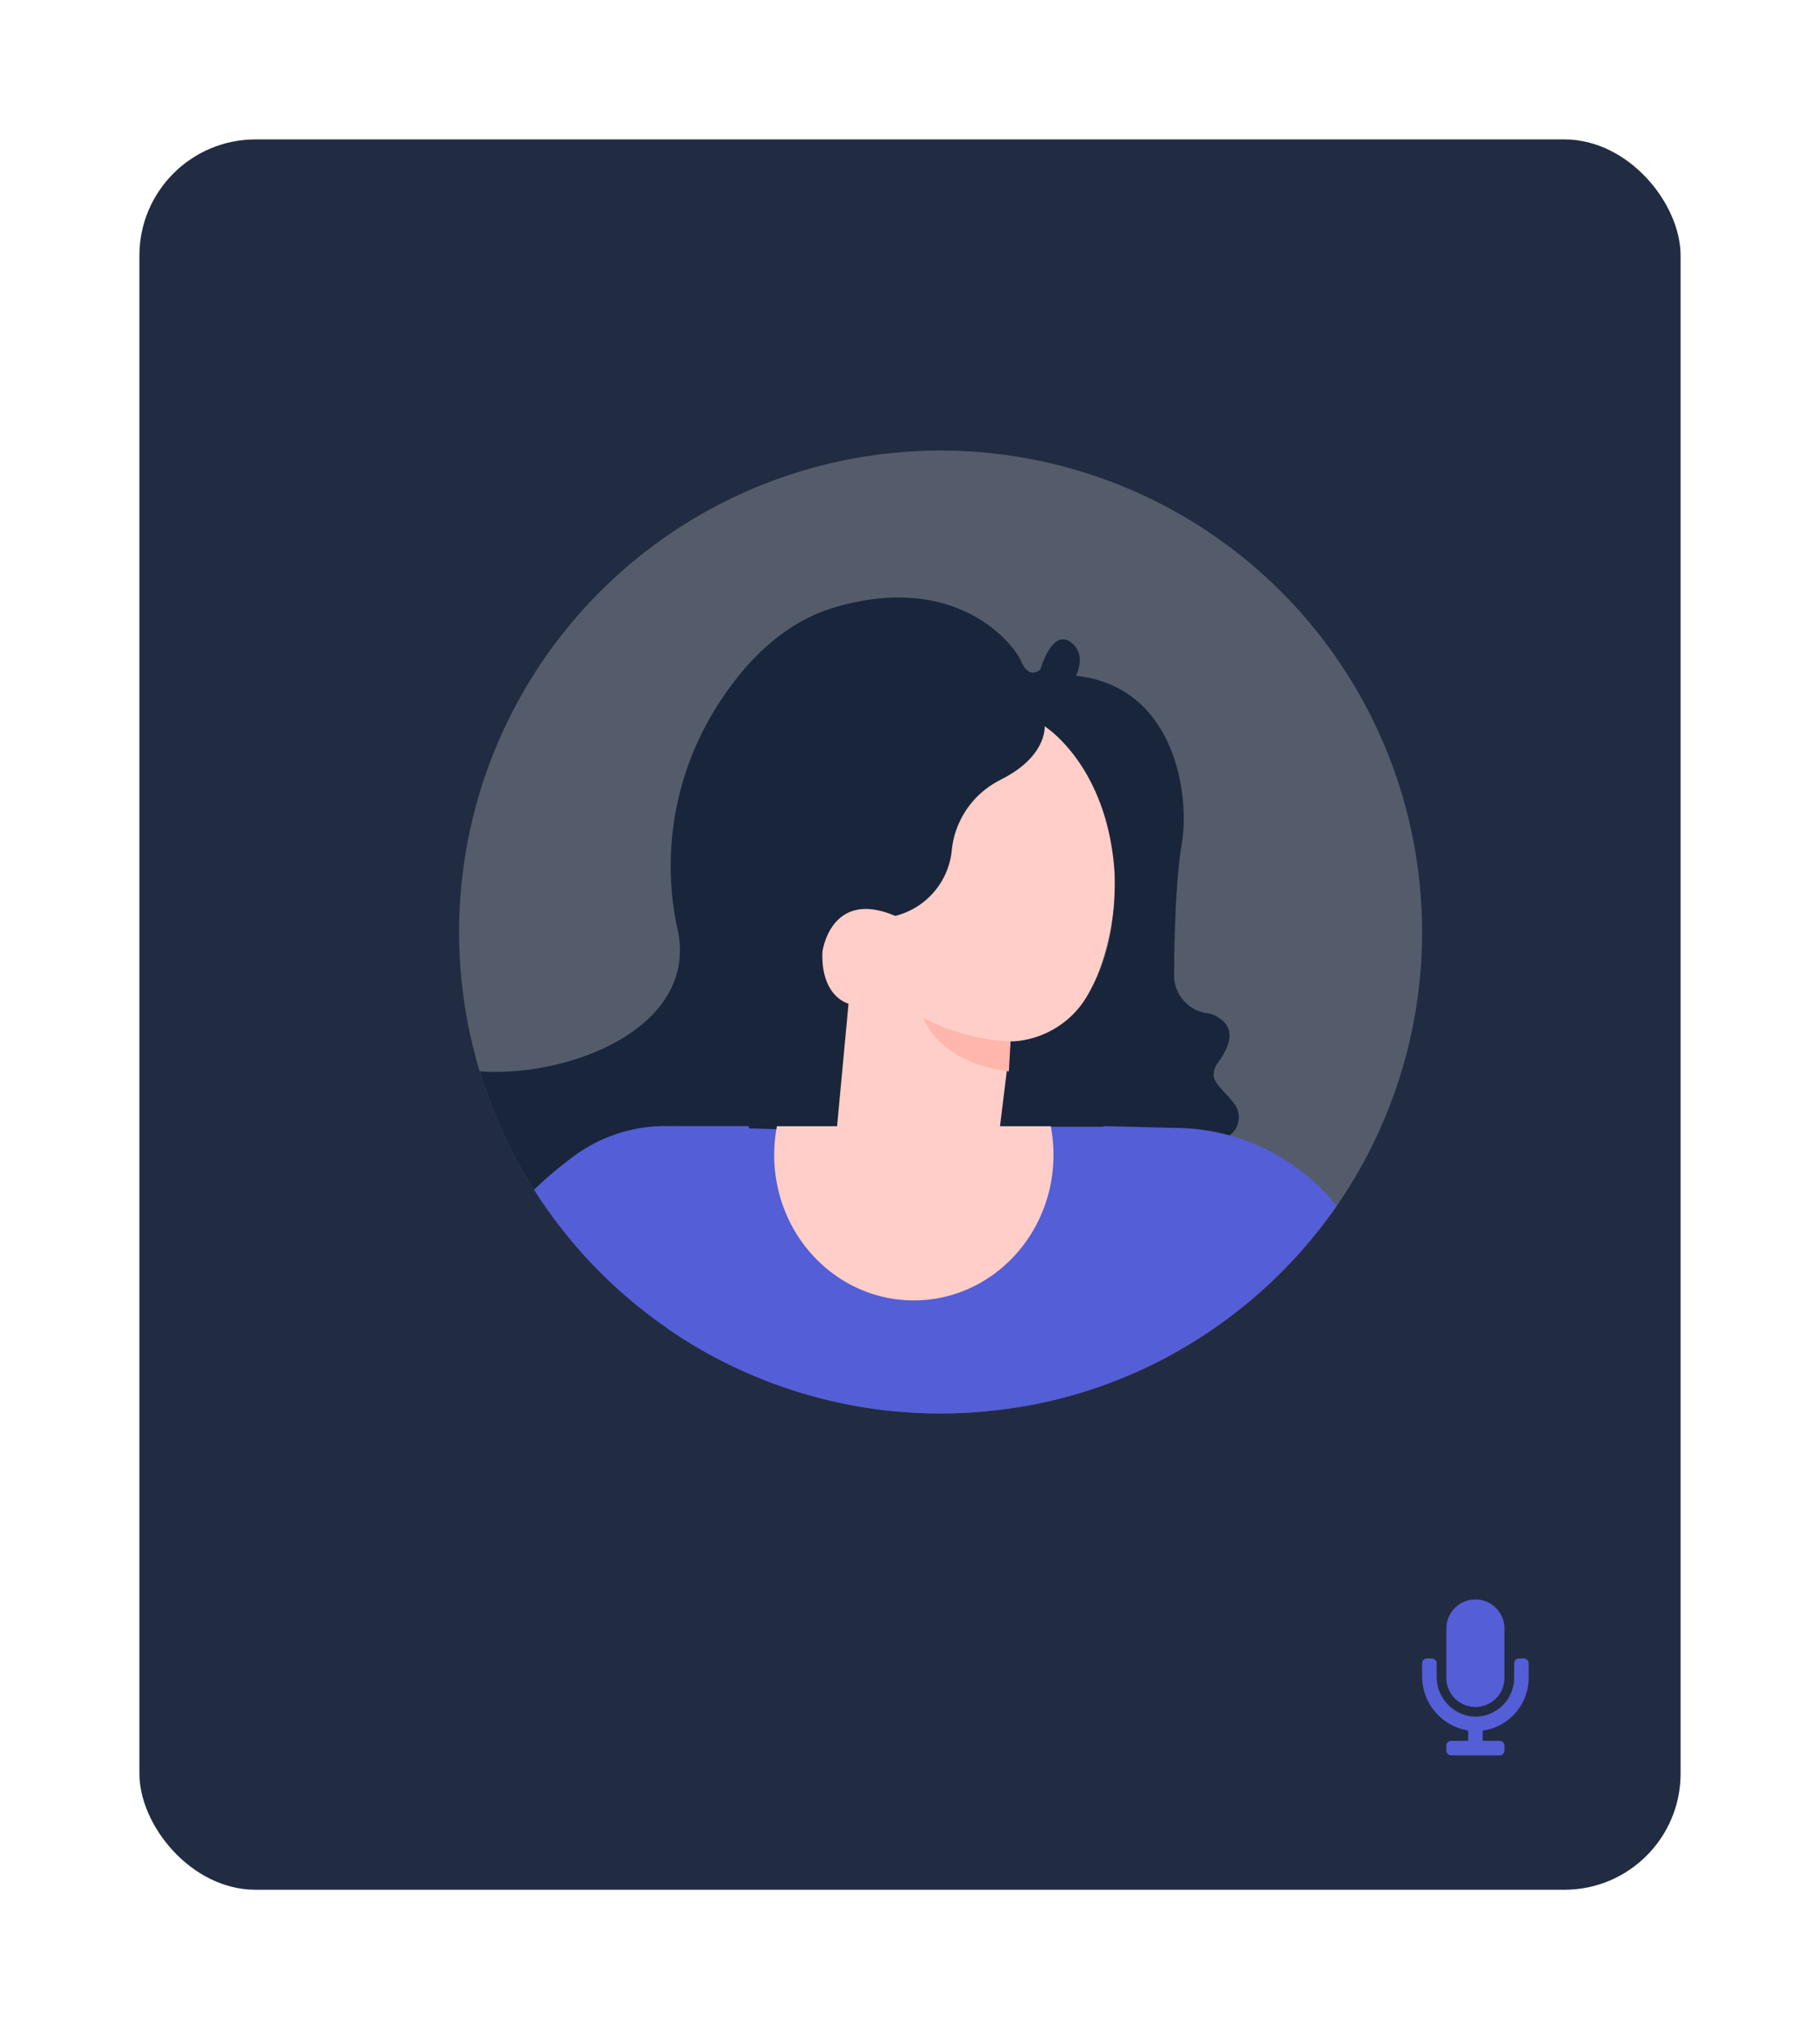 <svg xmlns="http://www.w3.org/2000/svg" xmlns:xlink="http://www.w3.org/1999/xlink" width="235" height="262" viewBox="0 0 235 262"><defs><style>.a{fill:#212c42;}.b{fill:#545c6c;}.c{fill:#ffcec8;}.d{fill:#19253b;}.e{fill:#ffb6ad;}.f{fill:#545ed7;}.g{filter:url(#a);}</style><filter id="a" x="0" y="0" width="235" height="262" filterUnits="userSpaceOnUse"><feOffset dy="3" input="SourceAlpha"/><feGaussianBlur stdDeviation="6" result="b"/><feFlood flood-opacity="0.42"/><feComposite operator="in" in2="b"/><feComposite in="SourceGraphic"/></filter></defs><g transform="translate(-1457 -338)"><g class="g" transform="matrix(1, 0, 0, 1, 1457, 338)"><rect class="a" width="199" height="226" rx="15" transform="translate(18 15)"/></g><g transform="translate(1516.297 396.173)"><path class="b" d="M1751.619,1043.27a62.169,62.169,0,0,1-11.022,35.361.212.212,0,0,0-.047.06,62.5,62.5,0,0,1-21.853,19.45c-1.256.669-2.546,1.3-3.861,1.889a61.509,61.509,0,0,1-15.122,4.554c-.861.144-1.722.263-2.594.371a60.069,60.069,0,0,1-7.663.479,61.846,61.846,0,0,1-19.666-3.18c-.406-.131-.8-.263-1.2-.418h-.012c-.2-.072-.419-.156-.622-.227-.383-.143-.765-.287-1.148-.442a61.377,61.377,0,0,1-10.365-5.212q-1.129-.7-2.223-1.471a62.085,62.085,0,0,1-17.274-17.943c-.108-.155-.215-.323-.311-.478a61.487,61.487,0,0,1-5.953-12.492c-.1-.275-.18-.538-.275-.813-.167-.5-.323-1-.478-1.506a62.17,62.17,0,1,1,121.685-17.98Z" transform="translate(-1627.292 -981.106)"/><g transform="translate(2.642 18.968)"><g transform="translate(42.235 13.024)"><path class="c" d="M1822.115,1103.8c1.6,9.814.578,32.8-13.275,32.286l-1.23,16.065h-21.827l1.966-20.588s-9.49-3.882-2.865-11.632c0,0-5.2-31.343,27.3-27.894,0,0,.155.037.426.118C1817.85,1093.718,1821.236,1098.4,1822.115,1103.8Z" transform="translate(-1782.534 -1091.776)"/></g><path class="d" d="M1725.493,1142.673c-1.733,1.423-2.953,2.248-2.953,2.248l-8.87-11.249-2.152-2.726-8.536-10.819.478-3.909.155-1.22.873-7.113.478-3.825a11.966,11.966,0,0,0,9.683-5.511,1.01,1.01,0,0,0,.119-.191,24.142,24.142,0,0,0,3.323-9.815c0-.024.012-.06.012-.084a36.214,36.214,0,0,0,.3-6.264c-.932-13.807-9.026-18.84-9.026-18.84s.323,3.754-5.308,6.706c-.227.12-.454.239-.669.359a11.438,11.438,0,0,0-6,8.8,9.7,9.7,0,0,1-7.316,8.619c-8.344-3.551-9.4,4.638-9.4,4.638-.216,5.846,3.371,6.695,3.371,6.695L1682.576,1115l-.048.6-.346,3.694-.263.837-6.013,19.331-1.674,5.391-.92,2.965a61.386,61.386,0,0,1-10.365-5.212q-1.13-.7-2.223-1.47a62.083,62.083,0,0,1-17.275-17.944c-.107-.155-.215-.323-.311-.478a61.486,61.486,0,0,1-5.954-12.492c-.1-.275-.179-.538-.275-.813-.167-.5-.323-1-.478-1.506,11.452.861,28.487-5.619,25.51-18.53-.191-.873-.358-1.793-.49-2.749a38.573,38.573,0,0,1,5.236-25.236c3.4-5.583,8.464-11.309,15.637-13.4,15.624-4.579,23.024,4.626,24.041,7.017s2.463,1.016,2.463,1.016,1.446-5.129,3.789-3.61.8,4.423.8,4.423c12.983,1.411,14.692,15.684,13.676,21.614s-.992,16.8-.992,16.8a4.937,4.937,0,0,0,4.232,5.153,3.129,3.129,0,0,1,1.6.657c2.343,1.518,1.112,3.909-.144,5.7a2.576,2.576,0,0,0-.586,1.769,2.391,2.391,0,0,0,.478,1.028c.6.836,1.41,1.507,2.02,2.343a2.936,2.936,0,0,1,.227,3.622,4.439,4.439,0,0,1-.669.669,3.7,3.7,0,0,0-.669.705C1742.5,1126.642,1731.231,1137.974,1725.493,1142.673Z" transform="translate(-1636.432 -1046.722)"/><g transform="translate(57.297 54.296)"><path class="e" d="M1845.882,1237.589a27.523,27.523,0,0,1-11.244-3.042s1.819,5.721,11.029,6.9Z" transform="translate(-1834.638 -1234.547)"/></g><g transform="translate(24.292 68.264)"><path class="f" d="M1788.927,1284.838l-3.694,25.714-.3,2.116c-1.256.669-2.546,1.3-3.861,1.889a61.514,61.514,0,0,1-15.123,4.554c-.861.144-1.721.263-2.594.371a60.085,60.085,0,0,1-7.663.478,61.848,61.848,0,0,1-19.666-3.18c-.406-.131-.8-.263-1.2-.418h-.012c-.2-.072-.419-.156-.622-.227-.382-.143-.765-.287-1.147-.442a61.4,61.4,0,0,1-10.365-5.212q-1.129-.7-2.223-1.47l.873-26.144,5.726.167h.012l3.874.12,9.982.287h.167l.992.024.18.012,20.932.622.586.012,1.591-1.168h11.379l.4,1.562Z" transform="translate(-1720.463 -1282.865)"/></g><g transform="translate(38.027 68.273)"><path class="c" d="M1777.736,1286.611c0,10.368-8.077,18.777-18.036,18.777s-18.022-8.409-18.022-18.777a20.139,20.139,0,0,1,.351-3.714h35.356A20.171,20.171,0,0,1,1777.736,1286.611Z" transform="translate(-1741.678 -1282.897)"/></g><g transform="translate(69.775 68.257)"><path class="f" d="M1918.687,1293.147a.2.2,0,0,0-.048.06,62.5,62.5,0,0,1-21.853,19.45c-1.255.669-2.546,1.3-3.861,1.889a61.509,61.509,0,0,1-15.123,4.555c.933-4.351,1.973-8.5,3.012-12.325v-.012c2.905-10.724,5.894-18.984,7.149-22.307.383-.992.6-1.53.622-1.6v-.012l9.755.24a26.845,26.845,0,0,1,19.976,9.623Z" transform="translate(-1877.802 -1282.842)"/></g><g transform="translate(7.017 68.252)"><path class="f" d="M1691.716,1316.105c-.382-.143-.765-.287-1.147-.442a61.368,61.368,0,0,1-10.365-5.212q-1.129-.7-2.223-1.47a62.085,62.085,0,0,1-17.274-17.944,52.323,52.323,0,0,1,5.14-4.327,19.837,19.837,0,0,1,11.775-3.885h10.8v.024c.012.048.023.131.047.275.239,1.638,1.375,9.9,2.427,22v.024c.215,2.379.406,4.9.6,7.555C1691.561,1313.81,1691.645,1314.946,1691.716,1316.105Z" transform="translate(-1660.706 -1282.824)"/></g></g></g><path class="f" d="M6.879,13.758a3.752,3.752,0,0,0,3.752-3.752V3.752a3.752,3.752,0,1,0-7.5,0v6.254A3.752,3.752,0,0,0,6.879,13.758ZM13.133,7.5h-.625a.625.625,0,0,0-.625.625v1.876a5.009,5.009,0,0,1-5.5,4.979,5.155,5.155,0,0,1-4.5-5.2V8.13A.625.625,0,0,0,1.251,7.5H.625A.625.625,0,0,0,0,8.13V9.7a7.094,7.094,0,0,0,5.941,7.1v1.335H3.752a.625.625,0,0,0-.625.625v.625a.625.625,0,0,0,.625.625h6.254a.625.625,0,0,0,.625-.625v-.625a.625.625,0,0,0-.625-.625H7.817v-1.32a6.886,6.886,0,0,0,5.941-6.81V8.13A.625.625,0,0,0,13.133,7.5Z" transform="translate(1640.624 544.639)"/></g></svg>